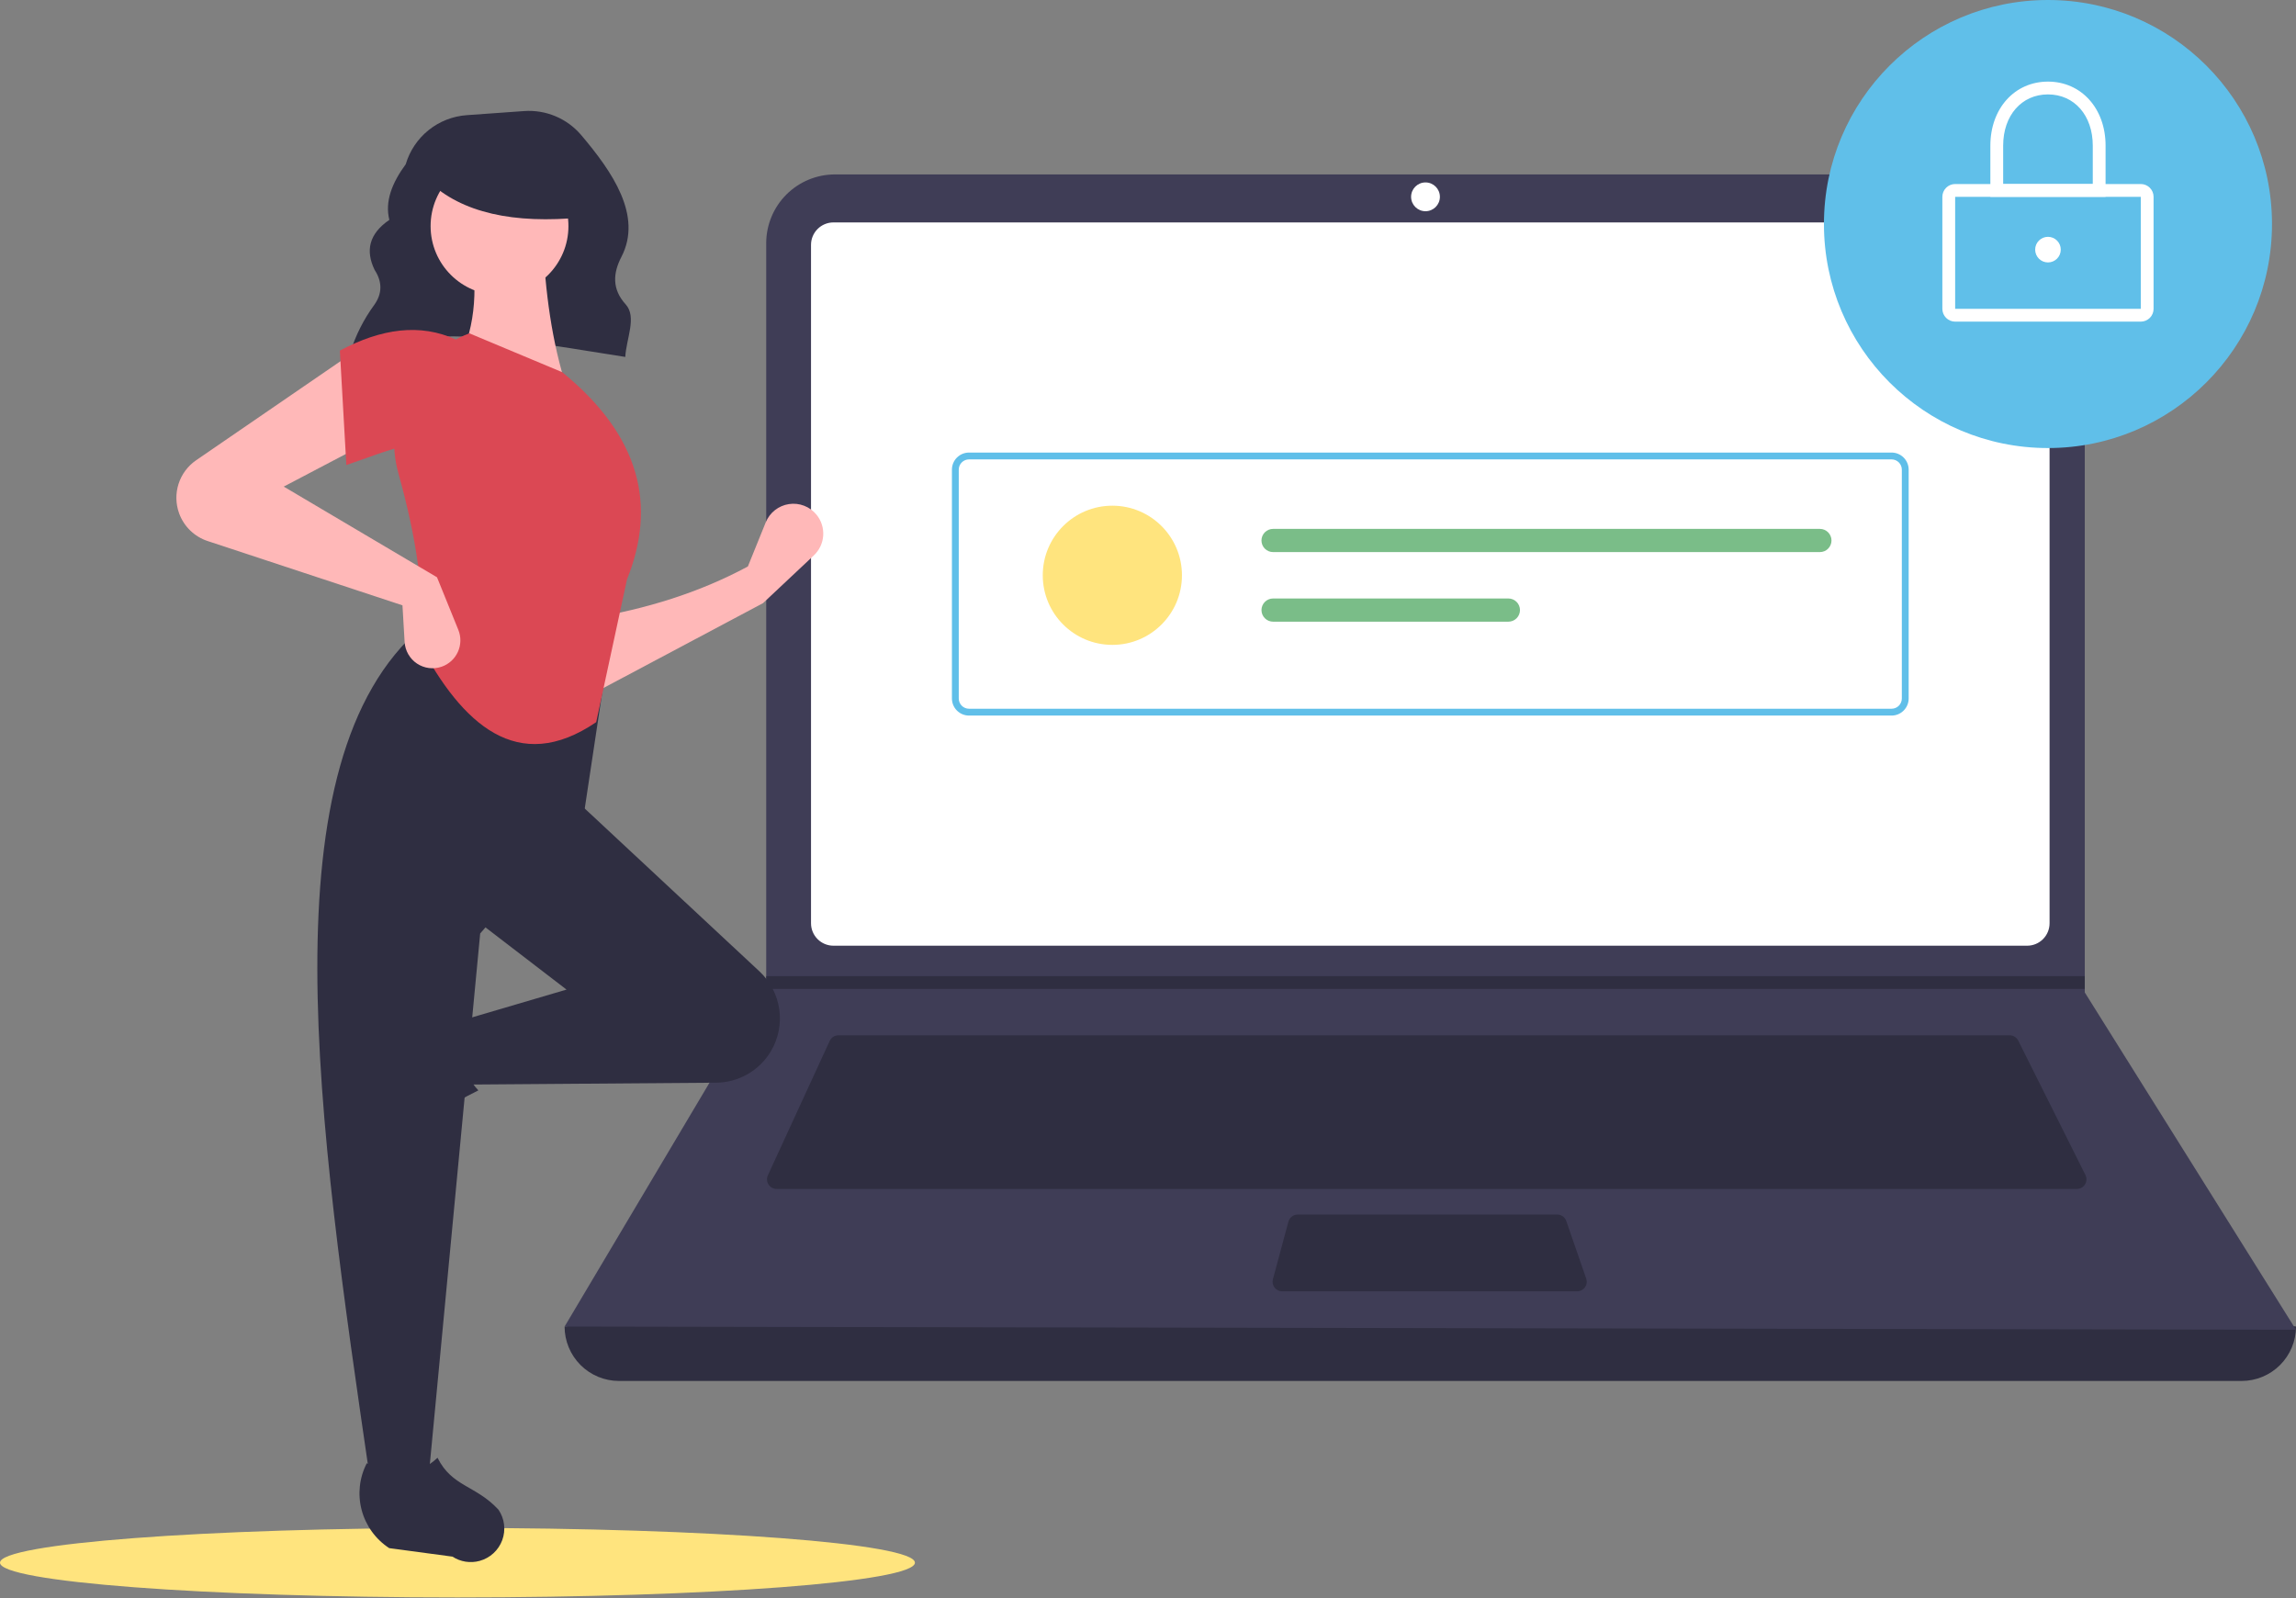<svg width="793" height="552" viewBox="0 0 793 552" fill="none" xmlns="http://www.w3.org/2000/svg">
<rect x="0" y="0" width="793" height="552" fill="#808080" stroke="none"/>
<g clip-path="url(#clip0_484_18)">
<path d="M158 551.731C245.261 551.731 316 546.359 316 539.731C316 533.104 245.261 527.731 158 527.731C70.739 527.731 0 533.104 0 539.731C0 546.359 70.739 551.731 158 551.731Z" fill="#FFE47E"/>
<path d="M120.772 122.42C148.269 110.724 182.517 118.134 215.963 123.277C216.275 117.049 220.047 109.469 216.095 105.124C211.294 99.846 211.736 94.299 214.625 88.721C222.013 74.456 211.428 59.277 200.741 46.656C198.332 43.818 195.288 41.587 191.855 40.147C188.423 38.706 184.699 38.095 180.986 38.364L161.188 39.778C156.371 40.122 151.773 41.929 148.011 44.958C144.248 47.986 141.501 52.092 140.135 56.724C135.408 63.154 132.878 69.565 134.471 75.943C127.39 80.782 126.201 86.623 129.382 93.207C132.08 97.353 132.052 101.389 129.26 105.313C125.593 110.316 122.784 115.894 120.949 121.819L120.772 122.42Z" fill="#2F2E41"/>
<path d="M774.209 476.963H213.791C208.807 476.963 204.028 474.983 200.504 471.459C196.98 467.935 195 463.156 195 458.172C398.151 434.562 597.485 434.562 793 458.172C793 463.156 791.02 467.935 787.496 471.459C783.972 474.983 779.193 476.963 774.209 476.963Z" fill="#2F2E41"/>
<path d="M793 459.277L195 458.172L264.306 341.556L264.638 341.004V83.996C264.637 80.877 265.252 77.788 266.445 74.906C267.639 72.024 269.389 69.405 271.595 67.199C273.8 64.993 276.419 63.243 279.301 62.05C282.183 60.856 285.272 60.242 288.392 60.242H696.292C699.412 60.242 702.501 60.856 705.383 62.05C708.265 63.243 710.883 64.993 713.089 67.199C715.295 69.405 717.045 72.024 718.239 74.906C719.432 77.788 720.046 80.877 720.046 83.996V342.772L793 459.277Z" fill="#3F3D56"/>
<path d="M287.85 76.823C285.798 76.825 283.832 77.641 282.381 79.091C280.931 80.542 280.115 82.509 280.112 84.56V318.896C280.115 320.948 280.931 322.915 282.381 324.365C283.832 325.816 285.798 326.632 287.85 326.634H700.149C702.201 326.631 704.167 325.815 705.618 324.365C707.068 322.914 707.884 320.948 707.887 318.896V84.56C707.884 82.509 707.068 80.542 705.618 79.091C704.167 77.641 702.201 76.825 700.149 76.823H287.85Z" fill="white"/>
<path d="M289.578 357.584C288.944 357.585 288.324 357.767 287.79 358.109C287.256 358.451 286.831 358.939 286.565 359.514L265.21 405.939C264.977 406.444 264.876 407 264.914 407.555C264.953 408.11 265.13 408.646 265.43 409.114C265.73 409.582 266.143 409.968 266.631 410.235C267.119 410.501 267.666 410.641 268.222 410.641H717.314C717.879 410.641 718.435 410.497 718.929 410.222C719.423 409.946 719.838 409.549 720.135 409.068C720.432 408.588 720.601 408.039 720.627 407.474C720.652 406.909 720.532 406.348 720.279 405.842L697.067 359.417C696.793 358.865 696.37 358.401 695.846 358.077C695.322 357.753 694.718 357.582 694.102 357.584H289.578Z" fill="#2F2E41"/>
<path d="M492.342 72.954C495.089 72.954 497.316 70.727 497.316 67.98C497.316 65.233 495.089 63.006 492.342 63.006C489.595 63.006 487.368 65.233 487.368 67.98C487.368 70.727 489.595 72.954 492.342 72.954Z" fill="white"/>
<path d="M448.2 419.484C447.471 419.485 446.763 419.726 446.184 420.169C445.605 420.613 445.189 421.234 444.998 421.938L439.642 441.834C439.509 442.326 439.492 442.841 439.59 443.341C439.689 443.84 439.902 444.31 440.211 444.714C440.521 445.118 440.919 445.445 441.376 445.671C441.832 445.896 442.334 446.013 442.843 446.013H544.717C545.246 446.013 545.767 445.887 546.237 445.644C546.707 445.402 547.112 445.051 547.418 444.62C547.725 444.19 547.924 443.692 547.999 443.169C548.074 442.645 548.023 442.112 547.85 441.612L540.963 421.716C540.737 421.064 540.314 420.499 539.752 420.099C539.191 419.7 538.519 419.485 537.829 419.484H448.2Z" fill="#2F2E41"/>
<path d="M720.046 337.135V341.556H264.306L264.649 341.004V337.135H720.046Z" fill="#2F2E41"/>
<path d="M707.334 154.75C750.067 154.75 784.709 120.108 784.709 77.375C784.709 34.642 750.067 0 707.334 0C664.601 0 629.959 34.642 629.959 77.375C629.959 120.108 664.601 154.75 707.334 154.75Z" fill="#60BFE9"/>
<path d="M739.39 111.089H675.279C674.107 111.088 672.983 110.622 672.154 109.793C671.325 108.964 670.859 107.84 670.857 106.667V67.98C670.859 66.808 671.325 65.684 672.154 64.855C672.983 64.026 674.107 63.56 675.279 63.558H739.39C740.562 63.56 741.686 64.026 742.515 64.855C743.344 65.684 743.81 66.808 743.811 67.98V106.667C743.81 107.84 743.344 108.964 742.515 109.793C741.686 110.622 740.562 111.088 739.39 111.089ZM675.279 67.98V106.667H739.393L739.39 67.98L675.279 67.98Z" fill="white"/>
<path d="M727.232 67.98H687.438V50.294C687.438 37.484 695.806 28.187 707.335 28.187C718.864 28.187 727.231 37.484 727.231 50.294L727.232 67.98ZM691.86 63.558H722.81V50.294C722.81 39.881 716.447 32.608 707.335 32.608C698.223 32.608 691.86 39.881 691.86 50.294L691.86 63.558Z" fill="white"/>
<path d="M707.335 90.639C709.776 90.639 711.756 88.66 711.756 86.218C711.756 83.776 709.776 81.797 707.335 81.797C704.893 81.797 702.913 83.776 702.913 86.218C702.913 88.66 704.893 90.639 707.335 90.639Z" fill="white"/>
<path d="M653.32 247.15H334.68C333.116 247.148 331.616 246.525 330.51 245.419C329.403 244.313 328.781 242.813 328.779 241.249V162.208C328.781 160.643 329.403 159.144 330.51 158.037C331.616 156.931 333.116 156.309 334.68 156.307H653.32C654.884 156.309 656.384 156.931 657.49 158.037C658.596 159.144 659.219 160.643 659.221 162.208V241.249C659.219 242.813 658.596 244.313 657.49 245.419C656.384 246.525 654.884 247.148 653.32 247.15ZM334.68 158.667C333.741 158.668 332.841 159.042 332.178 159.706C331.514 160.369 331.141 161.269 331.14 162.208V241.249C331.141 242.188 331.514 243.087 332.178 243.751C332.841 244.415 333.741 244.788 334.68 244.789H653.32C654.259 244.788 655.158 244.415 655.822 243.751C656.486 243.087 656.859 242.188 656.86 241.249V162.208C656.859 161.269 656.486 160.369 655.822 159.706C655.158 159.042 654.259 158.668 653.32 158.667L334.68 158.667Z" fill="#60BFE9"/>
<path d="M384.19 222.732C397.465 222.732 408.226 211.97 408.226 198.695C408.226 185.42 397.465 174.659 384.19 174.659C370.915 174.659 360.153 185.42 360.153 198.695C360.153 211.97 370.915 222.732 384.19 222.732Z" fill="#FFE47E"/>
<path d="M439.703 182.671C439.176 182.67 438.655 182.773 438.168 182.974C437.681 183.175 437.239 183.47 436.866 183.842C436.493 184.214 436.198 184.656 435.996 185.143C435.794 185.629 435.69 186.151 435.69 186.677C435.69 187.204 435.794 187.725 435.996 188.212C436.198 188.698 436.493 189.14 436.866 189.512C437.239 189.884 437.681 190.179 438.168 190.38C438.655 190.581 439.176 190.684 439.703 190.683H628.561C629.623 190.683 630.642 190.261 631.393 189.51C632.145 188.759 632.567 187.74 632.567 186.677C632.567 185.615 632.145 184.596 631.393 183.844C630.642 183.093 629.623 182.671 628.561 182.671H439.703Z" fill="#7ABD88"/>
<path d="M439.703 206.708C438.641 206.708 437.622 207.13 436.871 207.881C436.119 208.632 435.697 209.651 435.697 210.714C435.697 211.776 436.119 212.795 436.871 213.546C437.622 214.298 438.641 214.72 439.703 214.72H520.969C522.032 214.72 523.051 214.298 523.802 213.546C524.553 212.795 524.975 211.776 524.975 210.714C524.975 209.651 524.553 208.632 523.802 207.881C523.051 207.13 522.032 206.708 520.969 206.708H439.703Z" fill="#7ABD88"/>
<path d="M263.522 208.328L204.619 239.644L203.873 213.547C223.099 210.338 241.39 204.75 258.302 195.653L264.463 180.433C265.134 178.774 266.225 177.319 267.629 176.209C269.033 175.1 270.701 174.375 272.469 174.105C274.238 173.834 276.046 174.029 277.717 174.669C279.388 175.309 280.864 176.372 281.999 177.755C283.661 179.778 284.492 182.356 284.323 184.969C284.154 187.581 282.999 190.031 281.091 191.824L263.522 208.328Z" fill="#FFB8B8"/>
<path d="M119.598 389.133C119.168 387.557 119.077 385.908 119.33 384.294C119.584 382.68 120.176 381.138 121.067 379.77L134.007 359.912C137.067 355.215 141.763 351.822 147.184 350.392C152.604 348.962 158.363 349.597 163.342 352.173C157.904 361.429 158.662 369.549 165.22 376.606C155.039 381.576 145.63 387.991 137.284 395.651C135.76 396.69 134.01 397.35 132.18 397.575C130.35 397.801 128.492 397.586 126.762 396.948C125.031 396.31 123.479 395.268 122.232 393.909C120.986 392.549 120.083 390.912 119.598 389.133Z" fill="#2F2E41"/>
<path d="M266.205 363.168C264.247 366.432 261.483 369.137 258.178 371.025C254.874 372.912 251.139 373.919 247.334 373.948L161.374 374.599L157.646 352.976L195.672 341.792L163.61 317.187L198.654 276.178L262.304 335.503C266.024 338.97 268.441 343.609 269.151 348.645C269.861 353.681 268.821 358.808 266.205 363.168Z" fill="#2F2E41"/>
<path d="M147.952 511.045H127.821C109.746 387.147 91.347 262.903 145.716 216.53L209.838 226.968L201.636 281.398L165.847 322.406L147.952 511.045Z" fill="#2F2E41"/>
<path d="M165.65 539.112C164.074 539.541 162.425 539.633 160.811 539.38C159.197 539.126 157.655 538.535 156.286 537.643L134.428 534.705C129.731 531.645 126.338 526.949 124.908 521.528C123.477 516.108 124.111 510.35 126.687 505.37C135.944 510.808 144.064 510.049 151.12 503.491C156.106 513.558 164.321 512.944 172.167 521.426C173.206 522.949 173.866 524.699 174.091 526.529C174.317 528.36 174.102 530.217 173.464 531.948C172.827 533.678 171.785 535.231 170.425 536.477C169.066 537.723 167.429 538.626 165.65 539.112Z" fill="#2F2E41"/>
<path d="M195.672 133.767L158.392 124.82C164.583 112.146 165.093 98.044 162.12 83.066L187.47 82.32C188.265 100.946 190.668 118.347 195.672 133.767Z" fill="#FFB8B8"/>
<path d="M205.918 249.418C178.779 267.911 159.604 250.051 144.971 222.495C147.004 205.633 143.712 185.454 137.614 163.528C134.902 153.858 135.914 143.522 140.451 134.561C144.988 125.6 152.72 118.666 162.119 115.127L194.181 128.548C221.404 150.739 226.763 174.775 216.549 200.127L205.918 249.418Z" fill="#DB4854"/>
<path d="M127.821 152.408L97.997 168.065L150.935 199.381L158.301 217.55C158.793 218.763 159.032 220.063 159.005 221.372C158.978 222.68 158.684 223.969 158.143 225.16C157.601 226.351 156.822 227.42 155.854 228.3C154.886 229.181 153.749 229.855 152.512 230.281C151.106 230.766 149.606 230.919 148.131 230.728C146.656 230.536 145.245 230.006 144.009 229.179C142.773 228.351 141.745 227.249 141.006 225.957C140.268 224.666 139.838 223.222 139.75 221.737L139.005 209.074L71.722 186.87C69.455 186.122 67.388 184.868 65.677 183.203C63.967 181.537 62.658 179.505 61.849 177.259C60.67 173.985 60.61 170.412 61.678 167.101C62.746 163.789 64.882 160.925 67.752 158.956L121.856 121.838L127.821 152.408Z" fill="#FFB8B8"/>
<path d="M157.646 155.39C145.207 149.939 133.896 155.86 119.62 160.609L117.383 121.092C131.559 113.536 145.075 111.499 157.646 117.364L157.646 155.39Z" fill="#DB4854"/>
<path d="M172.525 101.895C185.67 101.895 196.327 91.238 196.327 78.092C196.327 64.947 185.67 54.29 172.525 54.29C159.379 54.29 148.723 64.947 148.723 78.092C148.723 91.238 159.379 101.895 172.525 101.895Z" fill="#FFB8B8"/>
<path d="M201 75.089C177.434 77.397 159.477 73.543 148 62.569V53.731H199L201 75.089Z" fill="#2F2E41"/>
</g>
<defs>
<clipPath id="clip0_484_18">
<rect width="793" height="551.732" fill="white"/>
</clipPath>
</defs>
</svg>
